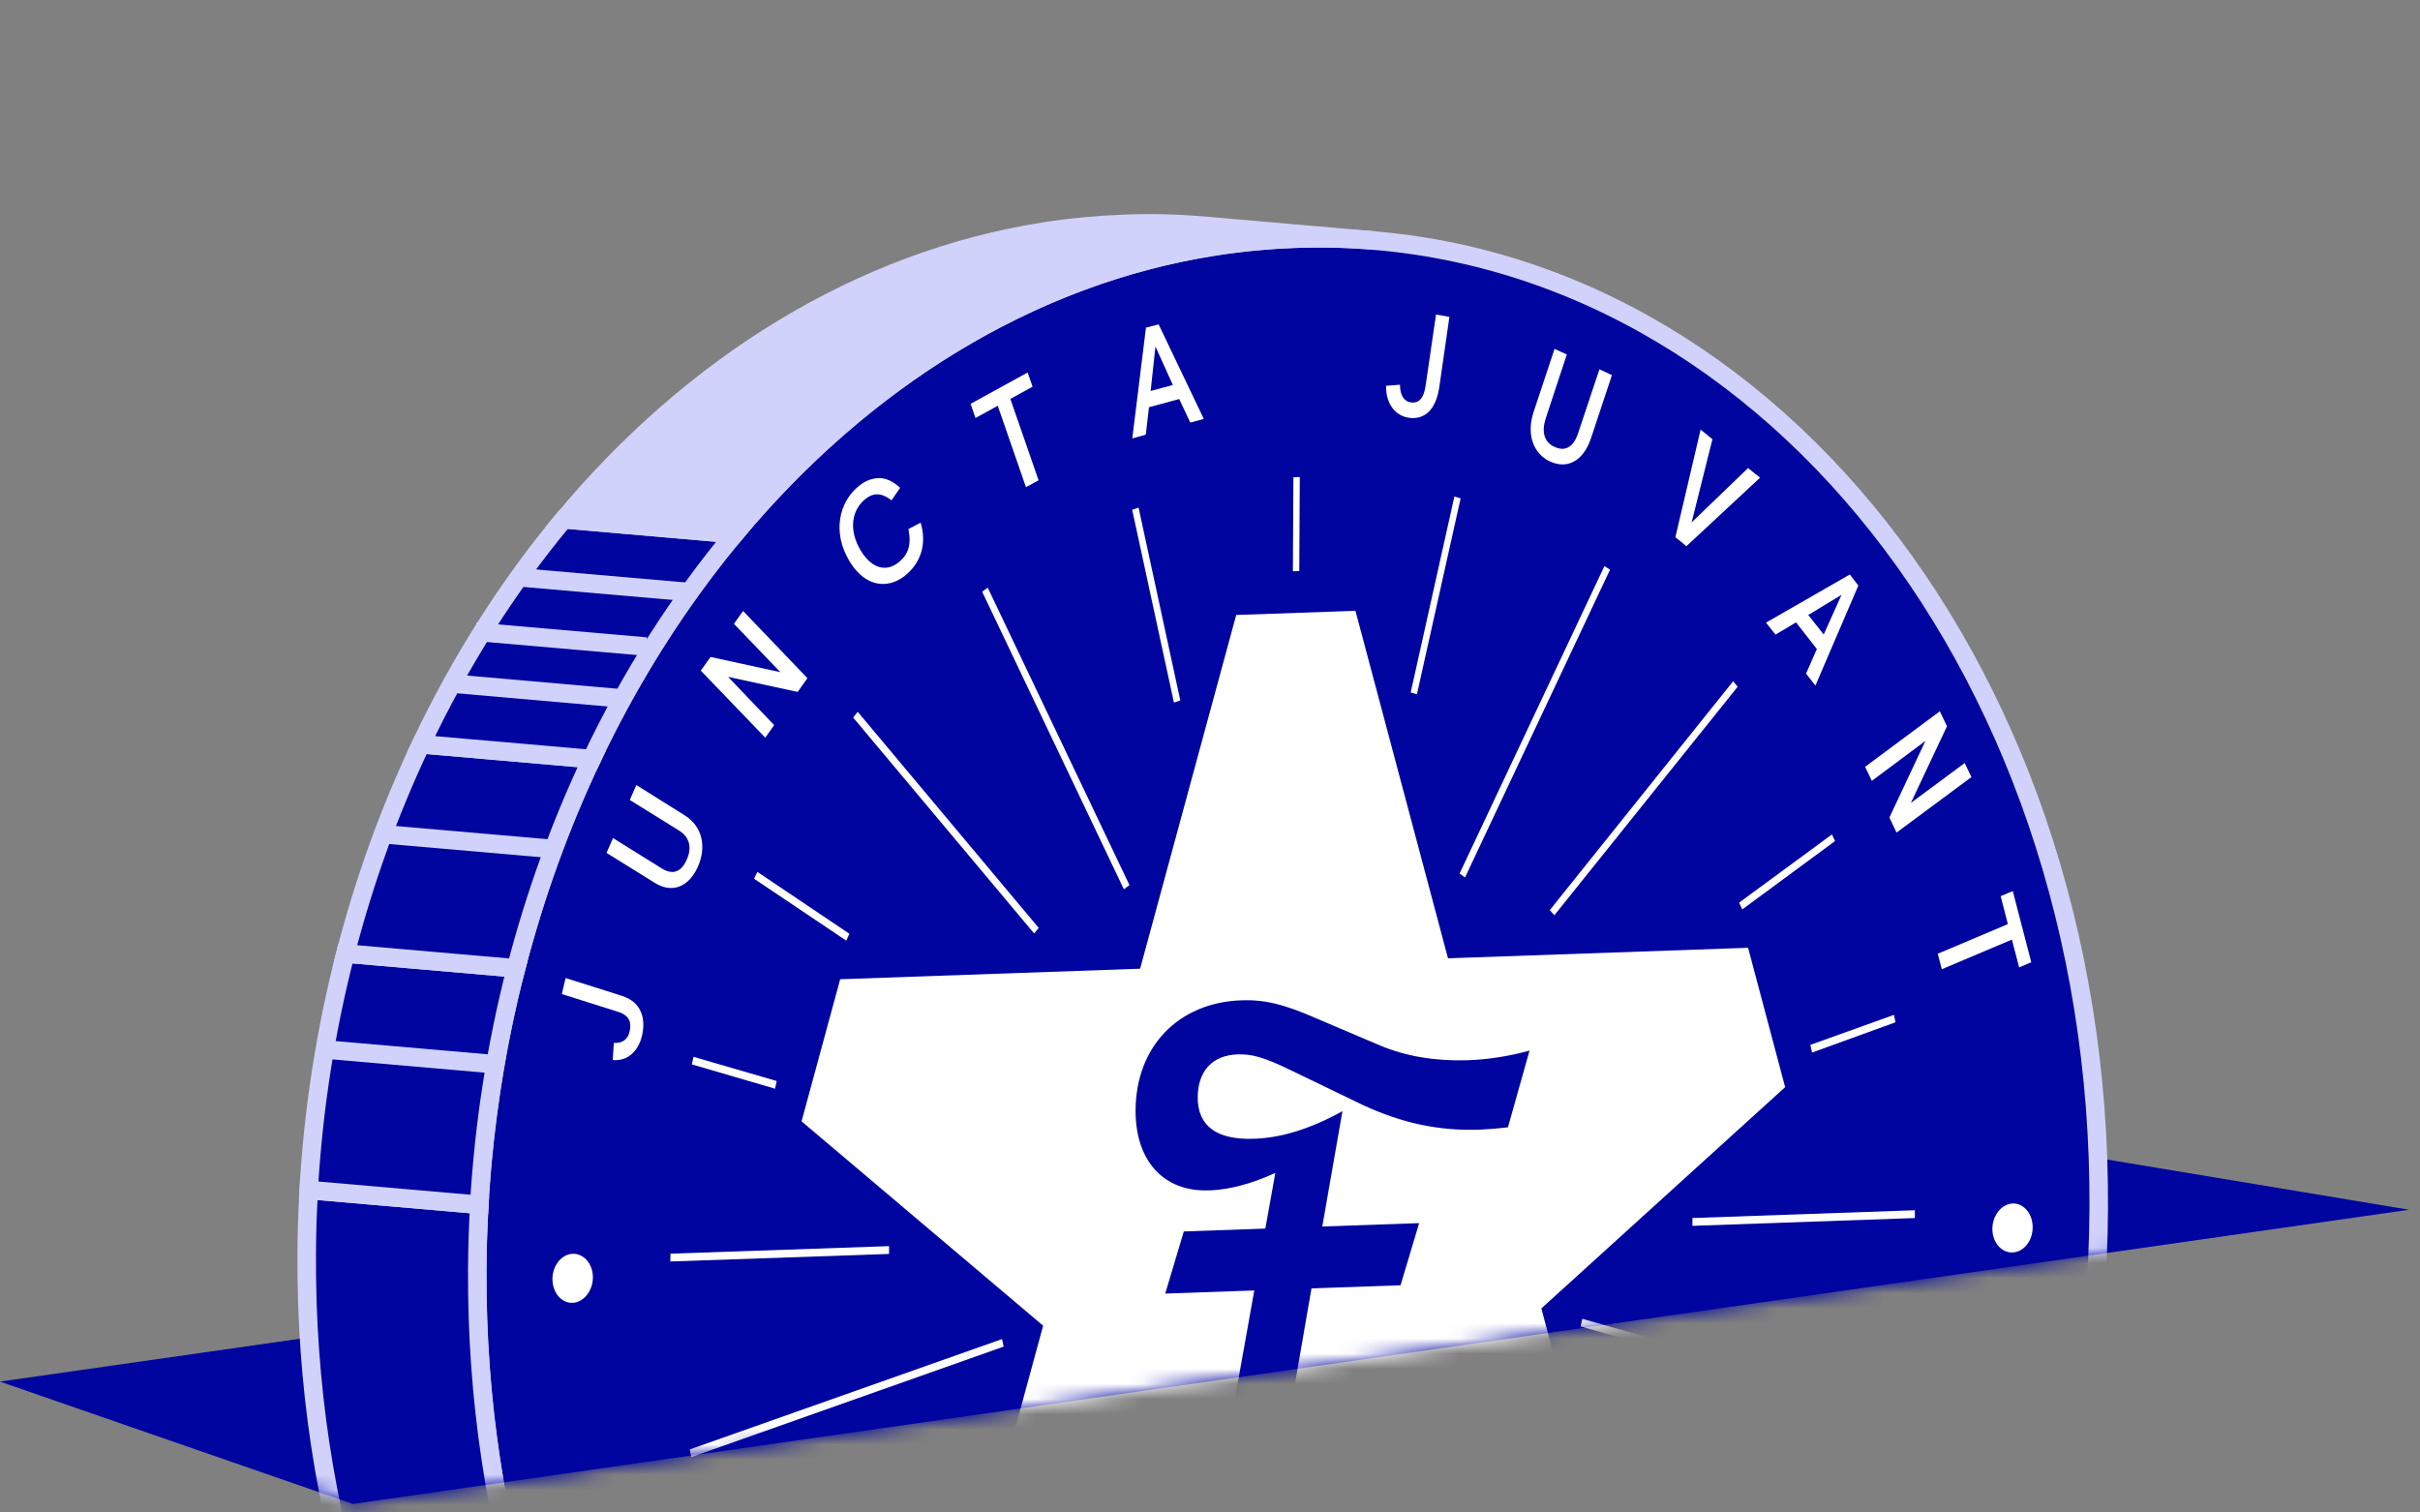<svg width="160" height="100" viewBox="0 0 160 100" fill="none" xmlns="http://www.w3.org/2000/svg">
<rect x="0" y="0" width="160" height="100" fill="#808080" stroke="none"/>
<path d="M159.278 79.984L23.33 99.435L0 91.347L122.366 73.847L159.278 79.984Z" fill="#00059F"/>
<mask id="mask0_20782_80041" style="mask-type:luminance" maskUnits="userSpaceOnUse" x="0" y="0" width="160" height="100">
<path d="M23.33 99.435L0 91.347L34.172 0H94.923C94.923 0 94.923 0 120.235 0C133.006 34.172 162.845 37.984 159.286 41.766C155.727 45.548 159.286 79.984 159.286 79.984L23.338 99.435H23.33Z" fill="white"/>
</mask>
<g mask="url(#mask0_20782_80041)">
<path d="M85.523 15.784C115.137 14.667 138.957 43.392 138.759 79.931C138.553 116.469 114.398 146.99 84.784 148.108C55.187 149.217 31.35 120.5 31.548 83.962C31.754 47.423 55.918 16.893 85.523 15.784Z" fill="#00059F" stroke="#D0D2FB" stroke-width="1.225" stroke-miterlimit="10"/>
<path d="M79.343 147.971L68.064 146.992C41.038 144.636 20.09 117.244 20.279 82.974C20.279 81.53 20.33 80.095 20.416 78.677L31.694 79.657C31.608 81.083 31.565 82.51 31.557 83.954C31.368 118.223 52.316 145.616 79.343 147.971Z" fill="#00059F" stroke="#D0D2FB" stroke-width="1.225" stroke-miterlimit="10"/>
<path d="M31.685 79.657L20.407 78.677C20.717 73.279 21.55 68.044 22.84 63.042L34.118 64.022C32.829 69.024 31.995 74.267 31.685 79.657Z" fill="#00059F" stroke="#D0D2FB" stroke-width="1.225" stroke-miterlimit="10"/>
<path d="M34.119 64.022L22.841 63.043C24.096 58.186 25.772 53.553 27.835 49.213L39.113 50.193C37.059 54.533 35.374 59.175 34.119 64.022Z" fill="#00059F" stroke="#D0D2FB" stroke-width="1.225" stroke-miterlimit="10"/>
<path d="M39.113 50.184L27.835 49.204C30.422 43.737 33.612 38.726 37.273 34.334L48.552 35.314C44.89 39.715 41.7 44.717 39.113 50.184Z" fill="#00059F" stroke="#D0D2FB" stroke-width="1.225" stroke-miterlimit="10"/>
<path d="M45.482 39.138L34.204 38.158" stroke="#D0D2FB" stroke-width="1.225" stroke-miterlimit="10"/>
<path d="M42.723 42.748L31.445 41.769" stroke="#D0D2FB" stroke-width="1.225" stroke-miterlimit="10"/>
<path d="M40.807 46.151L29.537 45.163" stroke="#D0D2FB" stroke-width="1.225" stroke-miterlimit="10"/>
<path d="M36.559 56.131L25.281 55.151" stroke="#D0D2FB" stroke-width="1.225" stroke-miterlimit="10"/>
<path d="M32.734 70.365L21.465 69.385" stroke="#D0D2FB" stroke-width="1.225" stroke-miterlimit="10"/>
<path d="M79.703 14.934C77.915 14.779 76.093 14.728 74.253 14.805C72.508 14.874 70.78 15.037 69.078 15.304C56.837 17.212 45.766 24.148 37.281 34.333L48.559 35.313C57.052 25.128 68.115 18.183 80.356 16.284C82.058 16.017 83.786 15.854 85.531 15.785C87.371 15.716 89.193 15.759 90.981 15.914L79.703 14.934Z" fill="#D0D2FB" stroke="#D0D2FB" stroke-width="1.225" stroke-miterlimit="10"/>
<path d="M37.394 64.666L37.145 65.723L40.875 66.901C41.623 67.141 41.769 67.606 41.623 68.216C41.511 68.697 41.185 68.938 40.738 68.955C40.686 68.955 40.635 68.955 40.583 68.955L40.514 70.081C40.6 70.09 40.686 70.098 40.772 70.09C41.494 70.064 42.191 69.548 42.448 68.474C42.706 67.348 42.422 66.248 41.099 65.835L37.402 64.666" fill="white"/>
<path d="M42.069 51.911L41.639 52.891L44.88 54.902C45.568 55.323 45.783 56.011 45.404 56.836C45.172 57.369 44.846 57.644 44.467 57.653C44.252 57.653 44.02 57.584 43.771 57.429L40.53 55.409L40.101 56.389L43.298 58.375C43.694 58.615 44.072 58.727 44.424 58.71C45.155 58.684 45.765 58.151 46.144 57.3C46.702 56.028 46.479 54.661 45.267 53.905L42.069 51.902" fill="white"/>
<path d="M49.128 40.394L48.526 41.245L51.595 44.442L46.979 43.436L46.334 44.339L50.598 48.774L51.182 47.94L48.139 44.751L52.738 45.748L53.383 44.837L49.128 40.394Z" fill="white"/>
<path d="M58.033 31.618C57.569 31.635 57.087 31.841 56.623 32.271C55.497 33.285 55.033 35.176 56.133 37.05C56.795 38.176 57.637 38.64 58.454 38.606C58.996 38.589 59.52 38.348 59.975 37.944C60.973 37.05 61.248 35.83 60.87 34.557L60.062 34.979C60.242 35.89 60.13 36.552 59.494 37.11C59.193 37.377 58.867 37.531 58.523 37.54C57.964 37.557 57.388 37.205 56.889 36.371C56.099 35.013 56.331 33.792 57.113 33.079C57.414 32.813 57.689 32.692 57.964 32.684C58.282 32.675 58.592 32.813 58.944 33.079L59.511 32.254C59.056 31.816 58.557 31.592 58.041 31.609" fill="white"/>
<path d="M67.944 24.629L64.17 26.7L64.497 27.637L65.966 26.829L67.832 32.21L68.666 31.754L66.8 26.374L68.27 25.566L67.944 24.629Z" fill="white"/>
<path d="M76.075 25.85L76.393 22.91L77.545 25.454L76.075 25.85ZM76.6 21.449L75.766 21.664L74.863 28.987L75.757 28.738L75.964 26.924L77.966 26.383L78.697 27.938L79.591 27.698L76.6 21.44" fill="white"/>
<path d="M94.944 20.796L94.256 25.497C94.135 26.305 93.852 26.598 93.448 26.615C93.379 26.615 93.31 26.615 93.242 26.598C92.786 26.512 92.562 26.082 92.562 25.437L91.643 25.506C91.617 26.503 92.098 27.44 93.104 27.612C93.233 27.638 93.362 27.646 93.482 27.638C94.264 27.612 94.944 27.036 95.158 25.601L95.829 20.951L94.944 20.796Z" fill="white"/>
<path d="M102.784 23.057L101.4 27.225C100.884 28.781 101.417 30.019 102.491 30.517C102.784 30.646 103.076 30.715 103.351 30.706C104.116 30.681 104.804 30.122 105.191 28.97L106.575 24.802L105.749 24.415L104.34 28.635C104.125 29.288 103.781 29.658 103.325 29.675C103.162 29.675 102.99 29.641 102.792 29.555C102.087 29.237 101.907 28.549 102.199 27.655L103.592 23.435L102.767 23.065" fill="white"/>
<path d="M112.437 28.402L110.77 35.519L111.5 36.112L116.366 31.583L115.575 30.947L111.844 34.539L113.219 29.038L112.437 28.402Z" fill="white"/>
<path d="M120.578 41.957L119.555 40.659L121.756 39.327L120.578 41.949M122.298 37.986L116.762 41.166L117.389 41.957L118.747 41.149L120.123 42.911L119.409 44.536L120.028 45.327L122.865 38.717L122.298 37.977" fill="white"/>
<path d="M128.254 47.028L123.312 50.699L123.759 51.627L127.3 48.988L124.919 54.051L125.392 55.048L130.343 51.377L129.896 50.449L126.337 53.088L128.727 48.017L128.254 47.028Z" fill="white"/>
<path d="M133.077 58.916L132.278 59.251L132.751 61.099L128.117 63.059L128.384 64.082L133.017 62.122L133.498 63.961L134.298 63.618L133.077 58.916Z" fill="white"/>
<path d="M128.393 96.262L128.032 97.491L131.083 100.602L127.034 100.766L126.656 101.995L131.994 104.212L132.312 103.164L128.711 101.685L132.27 101.505L132.493 100.766L129.828 98.024L133.421 99.511L133.739 98.479L128.393 96.262Z" fill="white"/>
<path d="M133.077 79.57C132.347 79.596 131.736 80.344 131.728 81.237C131.719 82.131 132.321 82.836 133.06 82.81C133.799 82.785 134.392 82.037 134.392 81.143C134.392 80.249 133.799 79.544 133.069 79.57" fill="white"/>
<path d="M37.858 82.897C37.136 82.923 36.525 83.671 36.525 84.565C36.525 85.459 37.118 86.163 37.849 86.138C38.58 86.112 39.19 85.364 39.199 84.47C39.207 83.576 38.606 82.871 37.866 82.897" fill="white"/>
<path d="M79.902 78.702C76.945 78.805 75.062 76.76 75.079 73.399C75.105 69.196 77.908 66.282 82.077 66.136C83.59 66.085 84.871 66.385 86.968 67.305L91.232 69.119C92.942 69.841 94.928 70.167 97.017 70.099C98.358 70.055 99.742 69.841 101.126 69.462L99.699 74.534C99.063 74.611 98.452 74.662 97.851 74.688C95.117 74.783 92.71 74.258 90.131 73.072L85.361 70.769C83.573 69.901 82.773 69.677 81.81 69.712C80.168 69.772 79.197 70.803 79.189 72.548C79.18 74.456 80.452 75.376 82.911 75.29C84.733 75.23 86.65 74.628 88.756 73.468L87.424 81.092L93.828 80.868L92.598 84.977L86.71 85.183L84.578 97.491L80.658 98.007L82.928 85.321L77.04 85.527L78.269 81.418L83.659 81.229L84.32 77.55C82.782 78.247 81.389 78.633 80.048 78.702C79.996 78.702 79.954 78.702 79.902 78.702ZM89.616 40.385L81.733 40.66L75.38 64.047L55.549 64.744L52.996 74.138L68.968 87.65L62.813 110.255L69.492 115.928L85.369 101.514L101.091 114.828L107.822 108.691L101.908 86.507L118.026 71.878L115.576 62.664L95.736 63.36L89.624 40.411" fill="white"/>
<path d="M85.936 31.54L85.515 31.557L85.481 37.772L85.902 37.754L85.936 31.54Z" fill="white"/>
<path d="M75.277 33.56L74.856 33.707L77.615 46.453L78.036 46.307L75.277 33.56Z" fill="white"/>
<path d="M65.305 38.855L64.936 39.121L74.305 58.795L74.675 58.52L65.305 38.855Z" fill="white"/>
<path d="M56.709 47.063L56.408 47.442L68.374 61.718L68.675 61.349L56.709 47.063Z" fill="white"/>
<path d="M50.072 57.645L49.857 58.1L55.952 62.191L56.158 61.736L50.072 57.645Z" fill="white"/>
<path d="M45.852 69.874L45.74 70.373L51.242 71.98L51.353 71.473L45.852 69.874Z" fill="white"/>
<path d="M58.78 82.39L44.33 82.888L44.321 83.404L58.78 82.905V82.39Z" fill="white"/>
<path d="M66.25 88.535L45.602 95.832L45.706 96.34L66.354 89.034L66.25 88.535Z" fill="white"/>
<path d="M63.896 97.293L49.601 107.822L49.807 108.26L64.102 97.74L63.896 97.293Z" fill="white"/>
<path d="M106.971 95.858L106.765 96.314L120.854 105.786L121.069 105.33L106.971 95.858Z" fill="white"/>
<path d="M104.616 87.194L104.504 87.701L125.083 93.563L125.186 93.056L104.616 87.194Z" fill="white"/>
<path d="M126.603 80.017L111.896 80.532V81.048L126.603 80.532V80.017Z" fill="white"/>
<path d="M125.22 67.099L119.692 69.084L119.804 69.591L125.323 67.589L125.22 67.099Z" fill="white"/>
<path d="M121.12 55.169L114.982 59.681L115.189 60.128L121.326 55.607L121.12 55.169Z" fill="white"/>
<path d="M114.586 45.044L102.466 60.172L102.767 60.515L114.887 45.405L114.586 45.044Z" fill="white"/>
<path d="M106.077 37.428L96.501 57.755L96.862 58.013L106.447 37.668L106.077 37.428Z" fill="white"/>
<path d="M96.157 32.83L93.269 45.783L93.681 45.903L96.57 32.95L96.157 32.83Z" fill="white"/>
</g>
</svg>
